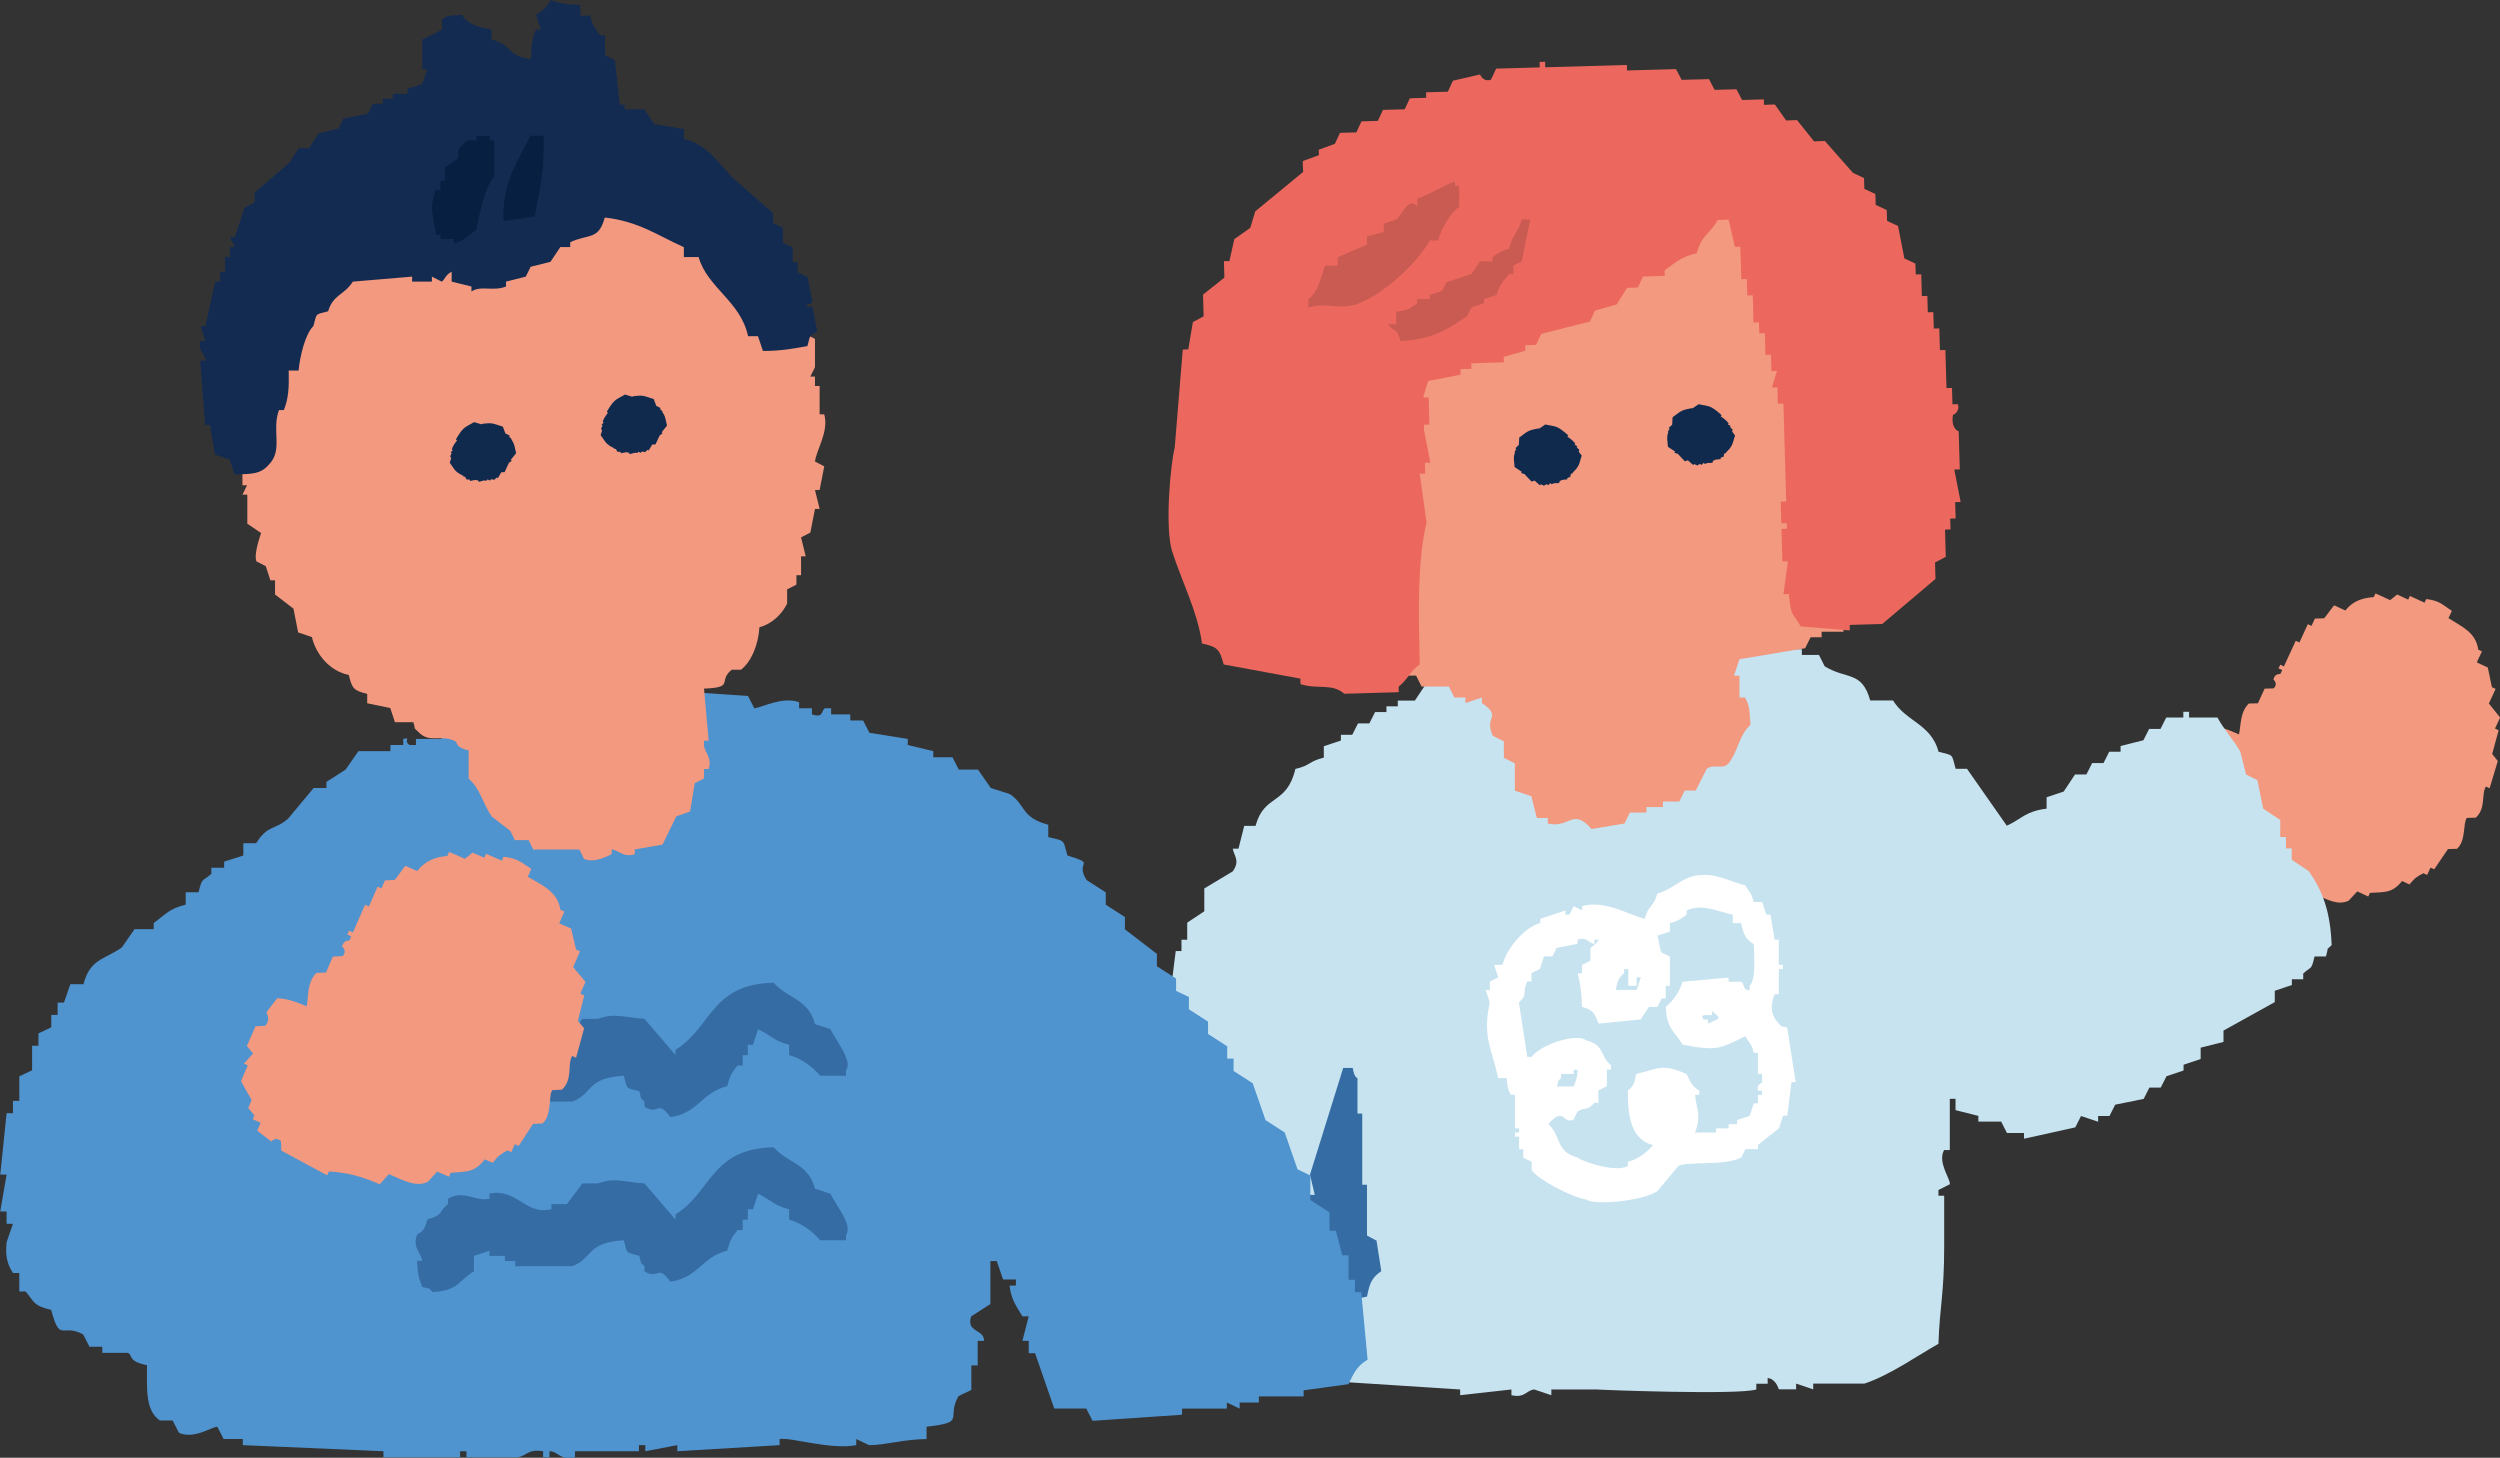 <svg id="_レイヤー_2" data-name="レイヤー 2" xmlns="http://www.w3.org/2000/svg" viewBox="0 0 204.79 119.41"><rect x="0" y="0" width="204.79" height="119.41" fill="#333333" stroke="none"/><defs><style>.cls-5,.cls-7,.cls-9{fill-rule:evenodd}.cls-5{fill:#f2997f}.cls-7{fill:#102a4e}.cls-9{fill:#366ca4}</style></defs><g id="_デザイン" data-name="デザイン"><path class="cls-5" d="M202.83 66.96c.83-.79.41-1.92.81-2.53.1.05.2.09.3.14.22-.74.45-1.49.67-2.23-.15-.19-.31-.38-.46-.58.18-.64.35-1.29.53-1.94-.1-.05-.2-.09-.3-.14l.42-.9c-.31-.38-.61-.77-.92-1.15.18-.4.37-.8.55-1.2-.1-.05-.2-.09-.3-.14-.11-.54-.23-1.08-.34-1.61l-.9-.42.42-.9c-.1-.05-.2-.09-.3-.14-.19-1.41-1.33-1.88-2.44-2.58.09-.2.18-.4.28-.6-.69-.43-.94-.83-2.1-.97-.05.1-.09.2-.14.3-.4-.18-.8-.37-1.2-.55-.05.1-.09.2-.14.3l-.9-.42c-.19.15-.38.31-.58.46-.4-.18-.8-.37-1.2-.55-.05.1-.09.2-.14.3-.89.07-1.69.29-2.33 1.1l-.9-.42c-.21.18-.69.94-.85 1.06-.25 0-.49.01-.74.02-.09.2-.18.4-.28.6-.1-.05-.2-.09-.3-.14l-.69 1.5c-.1-.05-.2-.09-.3-.14-.32.7-.65 1.4-.97 2.1-.1-.05-.2-.09-.3-.14-.05.1-.09.2-.14.3.1.05.2.09.3.14-.05.1-.09.2-.14.3-.05.07-.43-.08-.58.46 0 .03.42.34.02.74-.25 0-.49.02-.74.02-.18.4-.37.8-.55 1.2-.25 0-.49.02-.74.02-.74.67-.66 1.94-.81 2.53-.93-.43-1.58-.62-2.23-.67l-.85 1.06s.35.59-.12 1.04c-.25 0-.49.01-.74.02l-.69 1.5c.15.19.31.38.46.58-.24.25-.48.51-.71.76.1.05.2.09.3.14-.18.4-.37.8-.55 1.2.26.48.52.97.78 1.45-.09.2-.18.4-.28.6.15.19.31.38.46.58-.05.1-.09.2-.14.3.2.09.4.18.6.28-.09.2-.18.4-.28.6l1.06.85s.35-.39.74-.02c0 .25.02.49.02.74 1.15.65 2.3 1.31 3.46 1.96.05-.1.09-.2.14-.3 1.42.13 2.31.37 3.87 1.06.24-.25.48-.51.71-.76 1.22.59 2.13 1.06 2.97.65.24-.25.48-.51.71-.76l.9.42c.05-.1.09-.2.14-.3 1.17-.08 1.8.06 2.63-.97.2.09.4.18.6.28.5-.59.59-.62 1.15-.92.1.05.2.09.3.14.09-.2.18-.4.28-.6.1.05.2.09.3.14.38-.55.75-1.11 1.13-1.66.25 0 .49-.02.74-.02.76-.68.47-2.15.81-2.53.25 0 .49-.02.74-.02z"/><path d="M93.02 97.03s.38.02.47.93v2.8c.47.31.93.62 1.4.93-.16 1.09-.31 2.18-.47 3.26h.47v1.4h.47c.13.51-.47.93-.47.93.16.47.31.93.47 1.4 1.24.33 1.46.75 2.33 1.4v.47c.31-.16.62-.31.93-.47.16.31.31.62.47.93h.93v.47c1.4.15 2.8.31 4.2.47v.47h.93v.47l14.46.93v.47c1.4-.16 2.8-.31 4.2-.47v.47c1.12.25 1.2-.4 1.87-.47.47.16.93.31 1.4.47v-.47h3.73c.12.03 11.63.47 13.06 0v-.47h.93v-.47c.73.1.87.91.93.93h1.4v-.47c.47.16.93.31 1.4.47v-.47h4.2c2.09-.7 4.27-2.25 6.06-3.26.1-3.03.47-4.1.47-7.93v-4.2h-.47v-.47c.31-.16.62-.31.93-.47.09-.4-1.03-1.78-.47-2.8h.47v-4.2h.47v.93c.62.16 1.24.31 1.87.47v.47h1.87c.16.31.31.62.47.93h1.4v.47l4.2-.93c.16-.31.31-.62.47-.93.47.15.93.31 1.4.47v-.47h.93c.16-.31.31-.62.47-.93.78-.16 1.55-.31 2.33-.47.16-.31.31-.62.47-.93h.93c.16-.31.31-.62.47-.93l1.4-.47v-.47c.47-.16.93-.31 1.4-.47v-.93c.62-.16 1.24-.31 1.87-.47v-.93c1.4-.78 2.8-1.55 4.2-2.33v-.93c.47-.16.93-.31 1.4-.47v-.47h.93v-.47c.68-.63.65-.22.93-1.4h.93c.28-.93-.06-.4.47-.93-.1-2.7-.71-4.39-1.87-6.06-.47-.31-.93-.62-1.4-.93v-.93h-.47v-.93h-.47v-1.4c-.47-.31-.93-.62-1.4-.93-.16-.78-.31-1.55-.47-2.33-.31-.16-.62-.31-.93-.47-.16-.62-.31-1.24-.47-1.86-.49-.9-1.38-1.86-1.87-2.8h-2.33v-.47h-.47v.47h-1.4c-.16.31-.31.62-.47.93h-.93c-.16.31-.31.62-.47.93-.62.16-1.24.31-1.87.47v.47h-.93c-.16.31-.31.62-.47.93h-.93c-.16.31-.31.62-.47.93h-.93c-.31.47-.62.93-.93 1.4-.47.16-.93.31-1.4.47v.93c-1.73.22-1.99.81-3.26 1.4-1.09-1.55-2.18-3.11-3.26-4.66h-.93c-.36-1.27-.11-1.06-1.4-1.4-.61-2.28-2.65-2.45-3.73-4.2h-1.87c-.68-2.45-1.93-1.69-3.73-2.8-.16-.31-.31-.62-.47-.93h-1.4v-.47h-.93v-.47h-1.4v-.47h-1.4v-.47h-.93v-.47h-2.33v-.47c-.66-.14-.93.47-.93.47-.99.08-.93-.47-.93-.47-1.55.16-3.11.31-4.66.47v.47h-.93v.47c-1.04.35-2.6-.5-2.8-.47v.47h-.93v.47h-1.87v.47h-1.4v.47h-1.87v.47h-.93v.47c-1.24.15-2.49.31-3.73.47-.16.31-.31.62-.47.93h-2.33c-.31.47-.62.93-.93 1.4h-1.4v.47h-.93v.47h-.93c-.16.31-.31.62-.47.93h-.93c-.16.31-.31.62-.47.93h-.93v.47c-.47.16-.93.31-1.4.47v.93c-1.27.32-1.05.63-2.33.93-.7 3-2.55 2.02-3.26 4.66h-.93c-.16.62-.31 1.24-.47 1.87h-.47c.11.61.62.99 0 1.86-.78.47-1.55.93-2.33 1.4v1.87c-.47.31-.93.62-1.4.93v1.4h-.47v.93h-.47c-.16 1.24-.31 2.49-.47 3.73h-.47v.93h-.47v1.4h-.47v3.73c-.31.16-.62.31-.93.47-.92 2.04.25 2.96.93 4.2h-.93c-.16 1.55-.31 3.11-.47 4.66z" fill="#c7e3f0" fill-rule="evenodd"/><path class="cls-5" d="M101.64 41.87l.9.45c.88 1.05.86 2 .9 4.04 1.49.69 2.81 1.75 3.59 3.14h1.35c.14 2.31.95 2.18 1.79 3.59l2.69.45.45 1.35.45.45H116l.45.9h2.24l.45.9h.9v.45l1.35-.45v.45c1.71 1.17.13 1.07.9 2.69l.9.45v1.35l.9.45v2.24l1.35.45c.15.6.3 1.2.45 1.79h.9v.45c1.85.42 1.99-1.34 3.59.45l2.69-.45.45-.9h1.35v-.45h1.35v-.45h1.34l.45-.9h.9c.3-.6.6-1.2.9-1.79.66-.44 1.32.12 1.79-.45.76-.92.85-2.31 1.79-3.14-.08-1.15-.05-1.55-.45-2.24h-.45v-1.79h-.45l.45-1.35 5.38-.9.45-.9h.9v-.45h1.79v-.45c.72-.49.75-.64 1.79-.9l.45-2.69c1.45-.17 1.31-.41 2.24-.9v-1.79h.9l.45-2.69h.45c.35-1.18-.41-2.09-.45-2.69l.9-.45v-4.93h-.45l.45-2.24h-.45v-.9h-.45c-.15-.65.45-.9.45-.9-.15-.6-.3-1.2-.45-1.79h-.45v-1.79l-.9-.45v-2.24c-.9-.6-1.79-1.2-2.69-1.79v-1.79h-.45c-1.01-1.95-1.06-1.85-3.14-2.69v-.9c-1.01-.28-1.11-.38-1.79-.9v-.45h-.9v-.45l-2.24-.45-.45-.9h-1.35l-.45-.9-1.35.45-.45-.9c-1.05-.4-1.7.4-2.24.45l-.9-1.35-2.69.45-.45-.9-2.24.45v.45c-1.34.21-.95-.75-1.35-.9h-1.79v.45c-.63.09.18-.41-.45-.45l-3.14.45v.45c-1.9.04-2.33.22-2.69 1.79-.6-.15-1.2-.3-1.79-.45-.32-.21 0-.63-.9-.45l-.45.9c-1.27.53-2.27-.09-3.14.9l-.45 1.35h-1.79v.45c-1.43.73-2.21.49-2.69 2.24-.6.15-1.2.3-1.79.45v.9l-1.35.45c-.21 1.11-.44 1.64-.45 3.14-.9.3-1.79.6-2.69.9-.45 1.35-.9 2.69-1.35 4.04l-.9.45v1.79h-.45v1.79h-.45v2.69h-.45l.45 2.24h-.45l.45 4.48z"/><path d="M98.41 52.7c1.3.29 1.49.44 1.83 1.73 2.09.39 4.19.77 6.28 1.16 0 .15 0 .3.01.45 1.43.46 2.57-.1 3.59.79 1.49-.04 2.97-.08 4.46-.13 0-.15 0-.3-.01-.45.75-.59.95-1.28 1.73-1.83-.09-4-.22-8.41.56-11.61-.19-1.33-.37-2.67-.56-4 .15 0 .3 0 .45-.01 0-.3-.02-.59-.03-.89.15 0 .3 0 .45-.01-.17-.89-.35-1.77-.52-2.66 0-.15 0-.3-.01-.45.15 0 .3 0 .45-.01l-.06-2.23h-.45c.14-.44.27-.89.41-1.34.89-.17 1.77-.35 2.66-.52 0-.15 0-.3-.01-.45.3 0 .59-.02.89-.03 0-.15 0-.3-.01-.45.89-.03 1.78-.05 2.67-.08 0-.15 0-.3-.01-.45.59-.17 1.18-.33 1.77-.5 0-.15 0-.3-.01-.45.3 0 .59-.02.89-.03l.42-.9c1.33-.34 2.66-.67 3.99-1.01l.42-.9c.59-.17 1.18-.33 1.77-.5.28-.45.57-.91.85-1.36.3 0 .59-.02.89-.03l.42-.9c.59-.02 1.19-.03 1.78-.05 0-.15 0-.3-.01-.45.87-.64 1.35-1.11 2.64-1.41.34-1.44 1.1-1.61 1.71-2.72.3 0 .59-.02.89-.03l.51 2.22h.45c.03.88.05 1.77.08 2.66.15 0 .3 0 .45-.01.01.45.03.89.04 1.34.15 0 .3 0 .45-.01l.06 2.23c.15 0 .3 0 .45-.01 0 .3.02.59.03.89.15 0 .3 0 .45-.01.02.59.03 1.19.05 1.78.15 0 .3 0 .45-.01.01.45.03.89.04 1.34.15 0 .3 0 .45-.01-.14.45-.27.9-.41 1.35.15 0 .3 0 .45-.01.01.45.03.89.04 1.34.15 0 .3 0 .45-.01.08 2.67.15 5.35.23 8.02-.15 0-.3 0-.45.01.02.59.03 1.19.05 1.78.15 0 .3 0 .45-.01 0 .15 0 .3.01.45-.15 0-.3 0-.45.01.03.89.05 1.78.08 2.67.15 0 .3 0 .45-.01-.12.9-.25 1.79-.37 2.69.15 0 .3 0 .45-.01.16 1.92.32 1.5.97 2.65l4.02.33c0-.15 0-.3-.01-.45.89-.03 1.78-.05 2.67-.08 1.45-1.23 2.9-2.46 4.36-3.69-.01-.45-.03-.89-.04-1.34.29-.16.59-.31.88-.47l-.06-2.23c.15 0 .3 0 .45-.01 0-.3-.02-.59-.03-.89.15 0 .3 0 .45-.01-.01-.45-.03-.89-.04-1.34.15 0 .3 0 .45-.01-.17-.89-.35-1.77-.52-2.66.15 0 .3 0 .45-.01l-.09-3.12s-.64-.17-.48-1.32c0-.05.59-.2.42-.9-.15 0-.3 0-.45.01-.01-.45-.03-.89-.04-1.34h-.45l-.09-3.11c-.15 0-.3 0-.45.01-.02-.59-.03-1.19-.05-1.78-.15 0-.3 0-.45.01-.01-.45-.03-.89-.04-1.34-.15 0-.3 0-.45.01-.01-.45-.03-.89-.04-1.34-.15 0-.3 0-.45.01-.02-.59-.03-1.19-.05-1.78-.15 0-.3 0-.45.01 0-.3-.02-.59-.03-.89l-.9-.42c-.17-.89-.35-1.77-.52-2.66l-.9-.42c0-.3-.02-.59-.03-.89l-.9-.42c0-.3-.02-.59-.03-.89l-.9-.42c0-.3-.02-.59-.03-.89l-.9-.42c-.77-.87-1.54-1.74-2.3-2.61-.3 0-.59.02-.89.03-.46-.58-.93-1.16-1.39-1.74-.3 0-.59.02-.89.03-.31-.44-.62-.88-.93-1.31-.3 0-.59.02-.89.03 0-.15 0-.3-.01-.45-.59.02-1.19.03-1.78.05-.16-.29-.31-.59-.47-.88-.59.02-1.19.03-1.78.05-.16-.29-.31-.59-.47-.88l-2.23.06c-.16-.29-.31-.59-.47-.88-1.34.04-2.67.08-4.01.11 0-.15 0-.3-.01-.45-2.23.06-4.46.13-6.69.19 0-.15 0-.3-.01-.45-.15 0-.3 0-.45.01 0 .15 0 .3.01.45-1.19.03-2.38.07-3.57.1l-.42.9c-.64.24-.9-.42-.9-.42l-2.22.51-.42.9c-.59.02-1.19.03-1.78.05 0 .15 0 .3.01.45-.45.01-.89.03-1.34.04l-.42.9c-.59.02-1.19.03-1.78.05l-.42.9c-.45.01-.89.03-1.34.04l-.42.9c-.45.01-.89.03-1.34.04l-.42.9-1.32.48c0 .15 0 .3.01.45l-1.32.48c0 .3.02.59.03.89l-3.92 3.23c-.14.45-.27.9-.41 1.35-.44.31-.87.62-1.31.93-.13.6-.26 1.2-.4 1.8h-.45c.01.46.03.9.04 1.35-.58.46-1.16.92-1.75 1.39.02.59.03 1.19.05 1.78-.29.16-.59.31-.88.47-.13.75-.26 1.49-.38 2.24-.15 0-.3 0-.45.01l-.66 8.05c-.35 1.33-.82 6.54-.21 8.48.76 2.4 2.09 4.96 2.44 7.51z" fill="#ec685e" fill-rule="evenodd"/><path d="M111.28 24.85c2.02-.72 4.85-3.33 5.84-5.15h.69c.22-.91 1.02-2.3 1.72-2.75v-1.72h-.34v-.34c-.23-.08-2.35 1.2-3.09 1.37v.69c-.73-.91-1.23.66-1.72 1.03l-1.03.34v.69c-.46.11-.92.23-1.37.34v.69c-.8.34-1.6.69-2.4 1.03v.69h-1.03c-.37.94-.57 2.2-1.37 2.75v.69c1.48-.51 2.44.26 4.12-.34zm6.87-1.03c-.34.11-.69.23-1.03.34v.34h-1.03v.34c-.63.45-.66.56-1.72.69v1.03h-.69c.58.73.71.19 1.03 1.37 2.53-.09 3.95-.97 5.49-2.06.11-.23.23-.46.34-.69.34-.11.69-.23 1.03-.34v-.34c.34-.11.69-.23 1.03-.34.25-.89.54-1.11 1.03-1.72h.34v-.69c.23-.11.46-.23.69-.34l.69-3.43h-.69c-.29 1.08-.79 1.24-1.03 2.4-.78.22-.83.3-1.37.69v.34h-1.03c-.23.34-.46.69-.69 1.03-.69.23-1.37.46-2.06.69-.11.23-.23.46-.34.69z" fill="#c95b52" fill-rule="evenodd"/><path d="M129.6 74.23v.34c-.23-.11-.46-.23-.69-.34-.11.23-.23.46-.34.69h-.34v-.34c-.69.23-1.37.46-2.06.69v.34c-1.27.32-2.8 2.14-3.09 3.43h-.69c.11.34.23.69.34 1.03-.23.11-.46.23-.69.34v.69h-.34c.11.34.23.69.34 1.03-.63 2.78.17 3.81.69 6.18h.69c.08.79.07.88.34 1.37h.34v2.75h.34v.34h-.34v.34h.34v1.03h.34v.69c.23.11.46.23.69.34v.69c.57.8 3.22 2.18 4.46 2.4.61.49 4.59.15 5.84-.69.57-.69 1.14-1.37 1.72-2.06.66-.4 3.74.03 5.15-.69.11-.23.23-.46.34-.69h1.03v-.34c.57-.46 1.14-.92 1.72-1.37.11-.34.23-.69.34-1.03h.34c.11-.92.23-1.83.34-2.75h.34c-.23-1.49-.46-2.98-.69-4.46-.69-.21-.3.05-.69-.34-.67-.69-.72-1.47-.34-2.4h.34v-2.06h.34v-.34h-.34v-2.06h-.34c-.11-.69-.23-1.37-.34-2.06h-.34c-.11-.34-.23-.69-.34-1.03h-.69c-.21-.83-.36-.76-.69-1.37-1.17-.24-2.72-1.24-4.46-.69-.96.3-1.69 1.09-2.75 1.37-.32 1.18-.73.88-1.03 2.06-1.29-.3-3.26-1.57-5.15-1.03zm3.44 5.49v-.34h.34v1.37h.69v-.69h.34c-.11.34-.23.69-.34 1.03h-1.72c.16-.75.22-.97.69-1.37zm-2.41-2.74h.34c-.18.34-.64.59-.69.69v1.03c-.23.11-.46.23-.69.34v.69h-.34c.15.84.28 1.11.34 2.75.99.27 1.01.55 1.37 1.37 1.14-.11 2.29-.23 3.43-.34.23-.34.46-.69.69-1.03h.69c.11-.23.23-.46.34-.69h.34v-1.03h.34v-2.4c-.23-.11-.46-.23-.69-.34-.2-.41-.17-1-.34-1.37.34-.11.69-.23 1.03-.34v-.69c.79-.22.81-.31 1.37-.69v-.34c1.25-.62 2.67.11 3.78.34v.69h.69c.19.93.35 1.29 1.03 1.72.03 1.12.2 2.85-.34 3.43v.34c-.55.07-.42-.57-.69-.69h-1.03v-.34c-1.26.11-2.52.23-3.78.34-.21.81-.82 1.62-1.37 2.06.09 1.84.72 1.97 1.37 3.09 2.86.55 3.04.34 5.15-.69.33.62.49.53.69 1.37h.34v1.72h.34v.69c-.03.11-.45.1-.34.69h.34v.34H144v.69h-.34c-.11.34-.23.69-.34 1.03-.34.11-.69.23-1.03.34v.34h-.69v.34h-1.03v.34h-1.72c.55-1.49.12-1.81 0-3.09h.34v-.34c-.58-.37-.74-.73-1.03-1.37-2.06-.85-2.11-.47-4.12 0-.16.75-.22.97-.69 1.37-.04 2.18.33 4.04 2.06 4.46-.43.54-1.25 1.19-2.06 1.37v.34c-.94.59-3.86-.4-4.12-.69-1.84-.49-1.28-1.72-2.4-2.75 1.37-1.48 1.14.02 2.06-.34.11-.23.23-.46.34-.69.67-.4.76 0 1.37-.69h.34v-1.03c.23-.11.46-.23.69-.34v-1.37h.34v-.34c-.96-.84-.49-1.64-2.06-2.06-.66-.56-3.54.22-4.46 1.37h-.34c-.23-1.49-.46-2.98-.69-4.46.78-.71.24-.79.69-1.72h.34v-.69c.23-.11.46-.23.69-.34.11-.34.23-.69.34-1.03h.69c.11-.23.23-.46.34-.69.57-.11 1.14-.23 1.72-.34v-.34c.79-.26.92.33 1.37.34v-.34zm8.93 6.52c-.48-.54.63-.28.69-.34v-.34c.83.71.63.55-.34 1.03v-.34h-.34zM127.54 89c.21-.69-.05-.3.34-.69v-.34h1.03v-.34h.34c-.08.81-.15.85-.34 1.37h-1.37z" fill-rule="evenodd" fill="#fff"/><path class="cls-9" d="M107.7 102.88l.78.42-.39 1.25h.39c.49.81.6.78.78 2.08 1.29-.03 1.76-.23 2.72-.42.22-1.12.4-1.56 1.17-2.08-.13-.83-.26-1.66-.39-2.5l-.78-.42v-4.16h-.39v-5.83h-.39v-2.91s-.26 0-.39-.83h-.78c-.91 2.91-1.81 5.83-2.72 8.74.13.56.26 1.11.39 1.66h-.39v2.08l.78.42c-.13.83-.26 1.66-.39 2.5z"/><path class="cls-7" d="M128.83 38.78v-.07c.58-.55.51-.71.74-1.38l-.15-.21h-.01l-.08-.11c.06-.28.03-.16-.1-.28 0 0 .02-.01.02-.02-.03-.03-.06-.04-.1-.07.02-.03.04-.07.05-.1-.07-.03-.14-.07-.21-.1.02-.03.04-.07.05-.1-.11-.15-.32-.35-.57-.52-.02-.02-.05-.04-.08-.07.03-.03.06-.05.08-.08-.94-.84-1.01-.7-1.88-.9-.16.11-.32.22-.49.33-.05 0-.11.01-.16.02-.01 0-.02-.02-.03-.03-.01.01-.02.02-.03.04-.77.13-.83.29-1.43.71l-.03.59a.3.3 0 00-.04.08h-.08c0 .02.01.03.01.05l-.18.15.08.08c-.16.25-.15.23-.11.28-.15.43-.07.62-.03 1.19.2.13.39.26.59.39-.02.03-.04.07-.05.1.1.04.18.06.27.08.19.21.39.42.58.62.08-.03.17-.06.25-.08.14.13.29.26.43.38.03-.03.06-.05.08-.08.43.21.14.08.51 0 .03.03.06.05.09.08.06-.05.11-.11.17-.16s.06.05.09.08c.07-.02.15-.05.23-.09.13 0 .27 0 .4-.01.03-.07.05-.13.08-.2.02 0 .04.01.06.02.03-.02.05-.05.08-.07.15-.02.31-.04.46-.05 0-.04 0-.07-.01-.11.44-.17.18-.06.31-.34.01 0 .02-.02.03-.03.03 0 .06 0 .1-.01zm12.56-1.65v-.07c.58-.55.51-.71.74-1.38l-.15-.21h-.01s-.05-.08-.08-.12c.06-.28.03-.16-.1-.28 0 0 .02-.01.02-.02-.03-.03-.06-.04-.1-.07.02-.03.04-.07.05-.1-.07-.03-.14-.07-.21-.1.02-.03.04-.07.05-.1-.11-.15-.32-.35-.57-.52-.02-.02-.05-.04-.08-.07.03-.03.06-.05.08-.08-.94-.84-1.01-.7-1.88-.9-.16.11-.32.22-.49.33-.05 0-.11.01-.16.02-.01 0-.02-.02-.03-.03-.01.01-.02.03-.03.04-.77.13-.83.29-1.43.71l-.03.59a.3.3 0 00-.04.08h-.08c0 .02.01.03.01.05l-.18.15.08.08c-.16.25-.15.23-.11.28-.15.43-.07.62-.03 1.19.2.13.39.26.59.39-.02.03-.04.07-.05.1.1.04.18.06.27.08.19.21.39.42.58.62.08-.03.17-.06.25-.08.14.13.29.26.43.38.03-.03.06-.05.08-.08.43.21.14.08.51 0 .03.03.06.05.09.08.06-.05.11-.11.17-.16s.06.05.09.08c.07-.02.15-.05.23-.09.13 0 .27 0 .4-.01.03-.07.05-.13.08-.2.02 0 .04.01.06.02.03-.02.05-.05.08-.07.15-.02.31-.04.46-.05 0-.04 0-.07-.01-.11.44-.17.18-.06.31-.34.01 0 .02-.02.03-.03.03 0 .06 0 .1-.01z"/><path d="M6.81 80.62H5.76c-.17.5-.35 1.01-.52 1.51h-.52v1.01H4.2v1.01c-.35.17-.7.34-1.05.5v1.01h-.52v2.01c-.35.17-.7.34-1.05.5v2.01h-.52v1.01H.54c-.17 1.68-.35 3.35-.52 5.03h.52c-.17 1.01-.35 2.01-.52 3.02h.52v1.01h.52c-.17.5-.35 1.01-.52 1.51-.13 1.23.1 1.85.52 2.52h.52v1.51h.52c.76.92.63 1.16 2.09 1.51.74 2.76.88 1.06 2.62 2.01.17.34.35.67.52 1.01h1.05v.5h2.09c.45.2-.06.68 1.57 1.01 0 2.04-.14 3.68 1.05 4.53h1.05c.17.34.35.67.52 1.01 1.23.54 2.55-.43 3.14-.5.17.34.35.67.52 1.01h1.57v.5c3.84.17 7.68.34 11.52.5v.5h6.28v-.5h.52v.5h4.19c.76-.12.83-.71 2.09-.5v.5h.52v-.5c.73 0 .84.78 2.09.5v-.5h5.24v-.5h.52v.5c.87-.17 1.75-.34 2.62-.5v.5c2.79-.17 5.59-.34 8.38-.5v-.5c.98-.15 4.21.91 6.28.5v-.5c.35.17.7.34 1.05.5 1.28.01 2.84-.48 4.71-.5v-1.01c3.33-.37 1.57-.68 2.62-2.51.35-.17.7-.34 1.05-.5v-2.01h.52v-2.01h.52c.03-.97-1.51-.68-1.05-2.01.52-.34 1.05-.67 1.57-1.01v-3.52h.52c.17.5.35 1.01.52 1.51h1.05v.5h-.52c.13 1.15.56 1.69 1.05 2.52h.52c-.17.67-.35 1.34-.52 2.01h.52v1.01h.52c.52 1.51 1.05 3.02 1.57 4.53h2.62c.17.34.35.67.52 1.01 2.44-.17 4.89-.33 7.33-.5v-.5h3.67v-.5c.35.17.7.34 1.05.5v-.5h1.57v-.5h3.67v-.5c1.22-.17 2.44-.34 3.67-.5.46-.94.68-1.47 1.57-2.01-.17-1.84-.35-3.69-.52-5.53h-.52v-1.01h-.52v-2.01h-.52c-.17-.67-.35-1.34-.52-2.01h-.52v-1.51c-.52-.34-1.05-.67-1.57-1.01v-2.01c-.35-.17-.7-.34-1.05-.5-.35-1.01-.7-2.01-1.05-3.02-.52-.34-1.05-.67-1.57-1.01-.35-1.01-.7-2.01-1.05-3.02-.52-.34-1.05-.67-1.57-1.01v-1.01h-.52v-1.01c-.52-.33-1.05-.67-1.57-1.01v-1.01c-.52-.34-1.05-.67-1.57-1.01v-1.01c-.35-.17-.7-.34-1.05-.5v-1.01c-.52-.34-1.05-.67-1.57-1.01v-1.01c-.87-.67-1.75-1.34-2.62-2.01v-1.01c-.52-.34-1.05-.67-1.57-1.01V73.1c-.52-.34-1.05-.67-1.57-1.01-1.02-1.6.92-1.24-1.57-2.01-.4-1.37-.12-1.15-1.57-1.51v-1.01c-2.27-.61-1.79-1.58-3.14-2.51-.52-.17-1.05-.34-1.57-.5-.35-.5-.7-1.01-1.05-1.51h-1.57c-.17-.34-.35-.67-.52-1.01h-1.57v-.5c-.7-.17-1.4-.34-2.09-.5v-.5c-1.05-.17-2.09-.34-3.14-.5-.17-.34-.35-.67-.52-1.01h-1.05v-.5h-1.57v-.5h-.52c-.31.24-.08.81-1.05.5v-.5h-1.05v-.5c-1.42-.48-2.94.41-3.67.5-.17-.34-.35-.67-.52-1.01-2.44-.17-4.89-.34-7.33-.5v.5c-.62.15-.41-.64-2.09 0v.5h-1.57v-.5h-.52v.5h-2.62v.5h-2.62v.5c-.65.09-.91-.94-2.09-.5-.17.34-.35.67-.52 1.01h-3.14c-.17.33-.35.67-.52 1.01h-2.09v.5h-2.09v.5h-.52c-.58-.39.2-.66-.52-.5v.5h-1.05v.5h-2.62c-.35.5-.7 1.01-1.05 1.51-.52.34-1.05.67-1.57 1.01v.5h-1.05l-2.09 2.51c-1.13.98-1.63.46-2.62 2.01h-1.05v1.01c-.52.17-1.05.34-1.57.5v.5h-1.05v.5c-.77.68-.73.24-1.05 1.51h-1.05v1.01c-1.39.35-1.65.81-2.62 1.51v.5h-1.57c-.35.5-.7 1.01-1.05 1.51-1.56 1.05-2.59.95-3.14 3.02z" fill="#4f93cf" fill-rule="evenodd"/><path class="cls-5" d="M20.26 40.58v2.32c.38.26.76.52 1.13.77 0 0-.64 1.72-.38 2.32.25.13.5.26.76.39.13.39.25.77.38 1.16h.38v1.16c.5.39 1.01.77 1.51 1.16.13.65.25 1.29.38 1.94.38.13.76.26 1.13.39.34 1.45 1.5 2.8 3.02 3.1.27 1.12.41 1.28 1.51 1.55v.77l1.89.39c.13.39.25.77.38 1.16h1.51c.23.77-.05.33.38.77.97 1.02 1.76.19 3.02.77.26.12-.02.53 1.13.77v2.32c.97.84 1.14 2.01 1.89 3.1.5.39 1.01.77 1.51 1.16.13.26.25.52.38.77h1.13c.13.26.25.52.38.77h3.78c.13.26.25.52.38.77.86.35 1.86-.2 2.27-.39v-.39c.48.04.98.7 1.89.39v-.39l2.27-.39c.38-.77.76-1.55 1.13-2.32.38-.13.76-.26 1.13-.39.13-.77.25-1.55.38-2.32.25-.13.5-.26.76-.39V63h.38c.32-.93-.38-1.46-.38-1.94v-.39h.38c-.13-1.42-.25-2.84-.38-4.26 2.57-.11 1.09-.6 2.27-1.55h.76c.84-.65 1.42-2.03 1.51-3.48 1.04-.27 1.86-1.09 2.27-1.94v-1.16c.25-.13.5-.26.76-.39v-.77h.38v-1.55H66c-.13-.52-.25-1.03-.38-1.55.25-.13.5-.26.76-.39.13-.65.25-1.29.38-1.94h.38c-.13-.52-.25-1.03-.38-1.55h.38c.13-.65.25-1.29.38-1.94-.25-.13-.5-.26-.76-.39.11-.98 1.15-2.42.76-3.87h-.38v-2.32h-.38v-.77h-.38l.38-.77v-2.32c-.25-.13-.5-.26-.76-.39-.13-.77-.25-1.55-.38-2.32h-.38c-.46-.83-.82-1.29-1.89-1.55-.18-4.3-9.23-7.93-11.71-7.74v-.77c-.99.05-1.28.15-1.89.39v-.77c-.9-.07-1.14-.37-1.51-.39v.39h-1.51c-.13-.26-.25-.52-.38-.77h-5.29v.39h-.76c-.13.26-.25.52-.38.77h-.76v.39c-.8.21-1.49-.87-2.64-.39-.13.26-.25.52-.38.77h-1.51c-.25.39-.5.77-.76 1.16h-1.13c-.13.26-.25.52-.38.77h-.76c-.76.9-1.51 1.81-2.27 2.71h-.38v1.16h-.38v.39h-.76c-.19.94-.47 2.27-1.13 2.71-1.15.77-.95-.69-1.51 1.16h-.76l-1.89 3.48h-.38v.77h-.38v.77h-.38v1.16H21v1.55h-.38v.77h-.38c.13 1.03.25 2.07.38 3.1h-.38v.77h-.38v1.55h.38c-.13.26-.25.52-.38.77h.38z"/><path d="M16.4 29.55c.14 1.75.27 3.51.4 5.26h.4c.13.81.27 1.62.4 2.43.4.13.81.27 1.21.4.14.41.27.81.4 1.21 1.48 0 2.18-.04 2.83-.81 1.16-1.19.2-2.76.81-4.45h.4c.39-.94.43-1.87.4-3.24h.81c.11-1.21.56-3.01 1.21-3.64.31-1.1.1-.92 1.21-1.21.41-1.39 1.35-1.34 2.02-2.43 1.62-.14 3.24-.27 4.86-.41v.41h1.62v-.41l.81.41c.29-.2.26-.53.81-.81v.81c.54.14 1.08.27 1.62.4v.41c.77-.53 1.75.02 2.83-.41v-.4c.54-.14 1.08-.27 1.62-.41.13-.27.27-.54.4-.81.54-.14 1.08-.27 1.62-.4.27-.4.54-.81.81-1.21h.81v-.4c1.53-.71 2.32-.14 2.83-2.02 2.74.29 4.44 1.52 6.48 2.43v.81h1.21c.71 2.51 3.44 3.61 4.05 6.48h.81c.14.4.27.81.41 1.21 1.55 0 2.54-.21 3.64-.4.26-.96.11-.76.81-1.21-.14-.67-.27-1.35-.4-2.02h-.4c-.12-.56.1.08.4-.41-.14-.67-.27-1.35-.4-2.02-.27-.13-.54-.27-.81-.4v-.81h-.4v-1.21c-.27-.14-.54-.27-.81-.4v-1.21c-.27-.14-.54-.27-.81-.4v-.81c-1.08-.94-2.16-1.89-3.24-2.83-1.25-1.25-2.03-2.74-4.05-3.24v-.81c-.81-.13-1.62-.27-2.43-.4-.27-.41-.54-.81-.81-1.21h-1.62v-.4h-.4c-.13-1.21-.27-2.43-.4-3.64-.27-.14-.54-.27-.81-.4V2.9h-.4c-.45-.65-.57-.68-.81-1.62h-.81V.4C46.38.38 45.81.26 45.11 0c-.37.62-.59.86-1.21 1.21.14.41.27.81.4 1.21h-.4c-.31.7-.38 1.27-.4 2.43-2.05-.29-1.5-1.16-3.24-1.62v-.81c-1.12-.21-1.89-.4-2.43-1.21-.8.1-1.22-.04-1.62.41v.81l-1.62.81v2.43h.4c-.13.41-.27.81-.4 1.21-.4.13-.81.27-1.21.4v.41h-1.21v.4h-.81v.41h-.81c-.14.27-.27.54-.4.81-.67.14-1.35.27-2.02.4-.13.27-.27.54-.4.81-.54.14-1.08.27-1.62.41-.27.4-.54.81-.81 1.21h-.81c-.27.4-.54.81-.81 1.21-.94.81-1.89 1.62-2.83 2.43v.81c-.27.14-.54.27-.81.41l-.81 2.43h-.4c.14.27.27.54.4.81h-.4v.81h-.4v1.21h-.4v.81h-.4l-.81 3.64h-.4c.14.4.27.81.4 1.21h-.4c-.23.95.47 1.1.4 1.62h-.4z" fill="#132b51" fill-rule="evenodd"/><path class="cls-7" d="M50.33 36.79s0-.05-.01-.07c-.72-.34-.7-.51-1.12-1.08l.08-.24c.01-.04.03-.09.04-.13-.14-.25-.07-.14 0-.3 0 0-.02 0-.03-.01.02-.04.05-.06.07-.1l-.08-.08c.06-.05.12-.11.17-.16l-.08-.08c.06-.18.19-.42.38-.66.02-.03.03-.06.05-.09-.03-.02-.07-.03-.1-.05.63-1.08.74-.97 1.5-1.42.19.06.37.11.56.17.05 0 .11-.02.16-.03 0-.01.01-.02.02-.04.02 0 .02.02.04.03.77-.11.87.03 1.57.24.07.18.14.37.21.55.02.02.04.04.07.06.03 0 .05-.01.08-.02v.05l.21.09c-.02.03-.04.07-.05.1.23.19.21.17.18.23.27.36.25.56.39 1.11-.15.18-.29.37-.44.55l.08.08c-.08.07-.15.11-.23.16-.12.26-.24.51-.36.76h-.26c-.1.16-.19.33-.29.49-.03-.02-.07-.03-.1-.05-.34.33-.1.12-.48.15-.02.03-.04.07-.06.1-.07-.03-.14-.07-.21-.1-.02.03-.04.07-.06.1-.07 0-.15 0-.24-.01-.13.04-.26.07-.39.11-.05-.06-.09-.11-.14-.16-.02.01-.04.03-.05.04-.03-.01-.07-.03-.1-.04l-.45.09c0-.04-.01-.07-.02-.11-.46-.03-.19 0-.39-.23-.01 0-.03-.01-.04-.02-.03 0-.06.01-.09.02zm-12.36 2.26s0-.05-.01-.07c-.72-.34-.7-.51-1.12-1.08l.08-.24c.01-.04.03-.09.04-.13-.14-.25-.07-.14 0-.3 0 0-.02 0-.03-.01.02-.04.05-.06.07-.1l-.08-.08c.06-.05.12-.11.17-.16l-.08-.08c.06-.18.19-.42.38-.66.02-.03.03-.06.05-.09-.03-.02-.07-.03-.1-.05.63-1.08.74-.97 1.5-1.42.19.05.37.11.56.17.05 0 .11-.02.16-.03 0-.01.01-.02.02-.04.02 0 .02.02.04.03.77-.11.87.03 1.57.24.07.18.14.37.21.55.02.02.04.04.07.06.03 0 .05-.01.08-.02v.05l.21.09c-.02.03-.04.07-.05.1.23.19.21.17.18.23.27.36.25.56.39 1.11-.15.18-.29.37-.44.55l.08.08c-.08.07-.15.11-.23.16-.12.26-.24.51-.36.77h-.26c-.1.16-.19.33-.29.49l-.1-.05c-.34.33-.1.12-.48.15-.02.03-.04.07-.06.1-.07-.03-.14-.07-.21-.1-.02.03-.04.07-.06.1-.07 0-.15 0-.24-.01-.13.04-.26.07-.39.11-.05-.06-.09-.11-.14-.16-.02.01-.04.03-.05.04-.03-.01-.07-.03-.1-.04l-.45.09c0-.04-.01-.07-.02-.11-.46-.03-.19 0-.39-.23-.01 0-.03-.01-.04-.02-.03 0-.06.01-.09.02z"/><path d="M36.08 19.21v.37h1.1v.37c1.04-.27 1.06-.66 1.84-1.1.22-1.22.75-3.69 1.47-4.41V11.5h-.37v-.37h-1.1v.37h-.74l-.74.74v.74c-.37.25-.74.49-1.1.74v1.1h-.37v.74h-.37c-.6 1.4-.16 2.26 0 3.68h.37zm8.46-8.09h-1.1c-1.03 2.21-2.28 3.6-2.21 6.99.86-.12 1.72-.24 2.57-.37.47-2.59.77-3.43.74-6.62z" fill="#071f40" fill-rule="evenodd"/><path class="cls-9" d="M34.16 89.82c.05 1.11.17 1.44.42 2.12.84.25.36-.06.85.42 2.18-.13 2.05-.9 3.39-1.69V89.4c.42-.14.85-.28 1.27-.42v.42h1.27v.42h.85v.42h4.66c1.78-.67 1.1-1.93 4.23-2.12.32 1.15.1.96 1.27 1.27.25.85-.06.36.42.85v.42c1.16.74 1.07-.64 2.12.85 2.32-.33 2.52-2 4.66-2.54.26-.95.35-1.05.85-1.69h.42v-.85h.42v-.85h.42c.14-.42.28-.85.42-1.27.98.46 1.38 1 2.54 1.27v.85c1 .26 2 1.01 2.54 1.69h2.12v-.42c.57-.8-.75-2.33-1.27-3.39-.42-.14-.85-.28-1.27-.42-.54-2.07-2.2-2.06-3.39-3.39-5.17.12-5.04 3.65-8.04 5.5v.42c-.85-.99-1.69-1.98-2.54-2.96-1.82-.13-2.39-.5-3.81 0h-1.27l-1.27 1.69h-1.27v.42c-2.1.54-2.83-1.75-5.08-1.27v.42c-1.18.24-2.11-.77-3.39 0v.42c-.89.76-.27.84-1.69 1.27-.28 1.23-.75 1.04-.85 1.27-.42.97.42 1.64.42 2.12h-.42zm0 13.48c.05 1.11.17 1.44.42 2.12.84.25.36-.06.85.42 2.18-.13 2.05-.9 3.39-1.69v-1.27c.42-.14.85-.28 1.27-.42v.42h1.27v.42h.85v.42h4.66c1.78-.67 1.1-1.93 4.23-2.12.32 1.15.1.96 1.27 1.27.25.85-.06.36.42.85v.42c1.16.74 1.07-.64 2.12.85 2.32-.33 2.52-2 4.66-2.54.26-.95.35-1.05.85-1.69h.42v-.85h.42v-.85h.42c.14-.42.28-.85.42-1.27.98.46 1.38 1 2.54 1.27v.85c1 .26 2 1.01 2.54 1.69h2.12v-.42c.57-.8-.75-2.33-1.27-3.39-.42-.14-.85-.28-1.27-.42-.54-2.07-2.2-2.06-3.39-3.39-5.17.12-5.04 3.65-8.04 5.5v.42c-.85-.99-1.69-1.98-2.54-2.96-1.82-.13-2.39-.5-3.81 0h-1.27l-1.27 1.69h-1.27v.42c-2.1.54-2.83-1.75-5.08-1.27v.42c-1.18.24-2.11-.77-3.39 0v.42c-.89.76-.27.84-1.69 1.27-.28 1.23-.75 1.04-.85 1.27-.42.97.42 1.64.42 2.12h-.42z"/><path class="cls-5" d="M46.07 89.23c.87-.87.39-2.06.8-2.73.11.05.22.09.32.14l.66-2.41c-.17-.2-.34-.4-.51-.61.17-.69.35-1.39.52-2.08-.11-.05-.22-.09-.32-.14.14-.32.28-.65.42-.97-.34-.4-.68-.81-1.01-1.21.19-.43.38-.86.56-1.3-.11-.05-.22-.09-.32-.14-.14-.57-.27-1.15-.41-1.72-.32-.14-.65-.28-.97-.42.14-.32.28-.65.42-.97-.11-.05-.22-.09-.32-.14-.24-1.51-1.47-1.99-2.67-2.71.09-.22.19-.43.28-.65-.75-.45-1.03-.86-2.27-.99-.05.11-.09.22-.14.32-.43-.19-.86-.38-1.3-.56-.05.11-.09.22-.14.32-.32-.14-.65-.28-.97-.42-.2.17-.4.34-.61.51-.43-.19-.86-.38-1.3-.56-.05.11-.09.22-.14.32-.95.1-1.8.36-2.47 1.24-.32-.14-.65-.28-.97-.42-.22.2-.72 1.02-.89 1.15-.26.01-.53.03-.79.04-.09.22-.19.43-.28.65-.11-.05-.22-.09-.32-.14-.24.54-.47 1.08-.71 1.62-.11-.05-.22-.09-.32-.14-.33.76-.66 1.51-.99 2.27-.11-.05-.22-.09-.32-.14-.05.11-.09.22-.14.32.11.05.22.09.32.14-.05.11-.09.22-.14.32-.06.08-.46-.07-.61.51 0 .03.46.35.04.79-.26.01-.53.03-.79.04-.19.43-.38.86-.56 1.3-.26.01-.53.03-.79.04-.78.73-.66 2.09-.8 2.73-1-.43-1.7-.63-2.41-.66-.3.38-.59.77-.89 1.15 0 0 .39.62-.1 1.11-.26.01-.53.03-.79.04-.24.54-.47 1.08-.71 1.62.17.2.34.4.51.61-.25.28-.5.55-.75.83.11.05.22.09.32.14-.19.43-.38.86-.56 1.3.29.51.58 1.02.87 1.54-.09.22-.19.43-.28.65.17.2.34.4.51.61-.05.11-.09.22-.14.32.22.09.43.19.65.28-.09.22-.19.43-.28.65.38.3.77.59 1.15.89 0 0 .37-.43.79-.04.01.26.03.53.04.79 1.25.67 2.5 1.34 3.75 2.02.05-.11.09-.22.14-.32 1.53.11 2.48.34 4.17 1.05.25-.28.5-.55.75-.83 1.33.6 2.31 1.08 3.2.62.25-.28.5-.55.75-.83.32.14.65.28.97.42.05-.11.09-.22.14-.32 1.25-.11 1.93.02 2.79-1.1.22.09.43.19.65.28.52-.64.62-.68 1.21-1.01.11.05.22.09.32.14.09-.22.19-.43.28-.65.11.05.22.09.32.14l1.17-1.8c.26-.01.53-.03.79-.04.8-.74.45-2.32.8-2.73.26-.01.53-.03.79-.04z"/></g></svg>